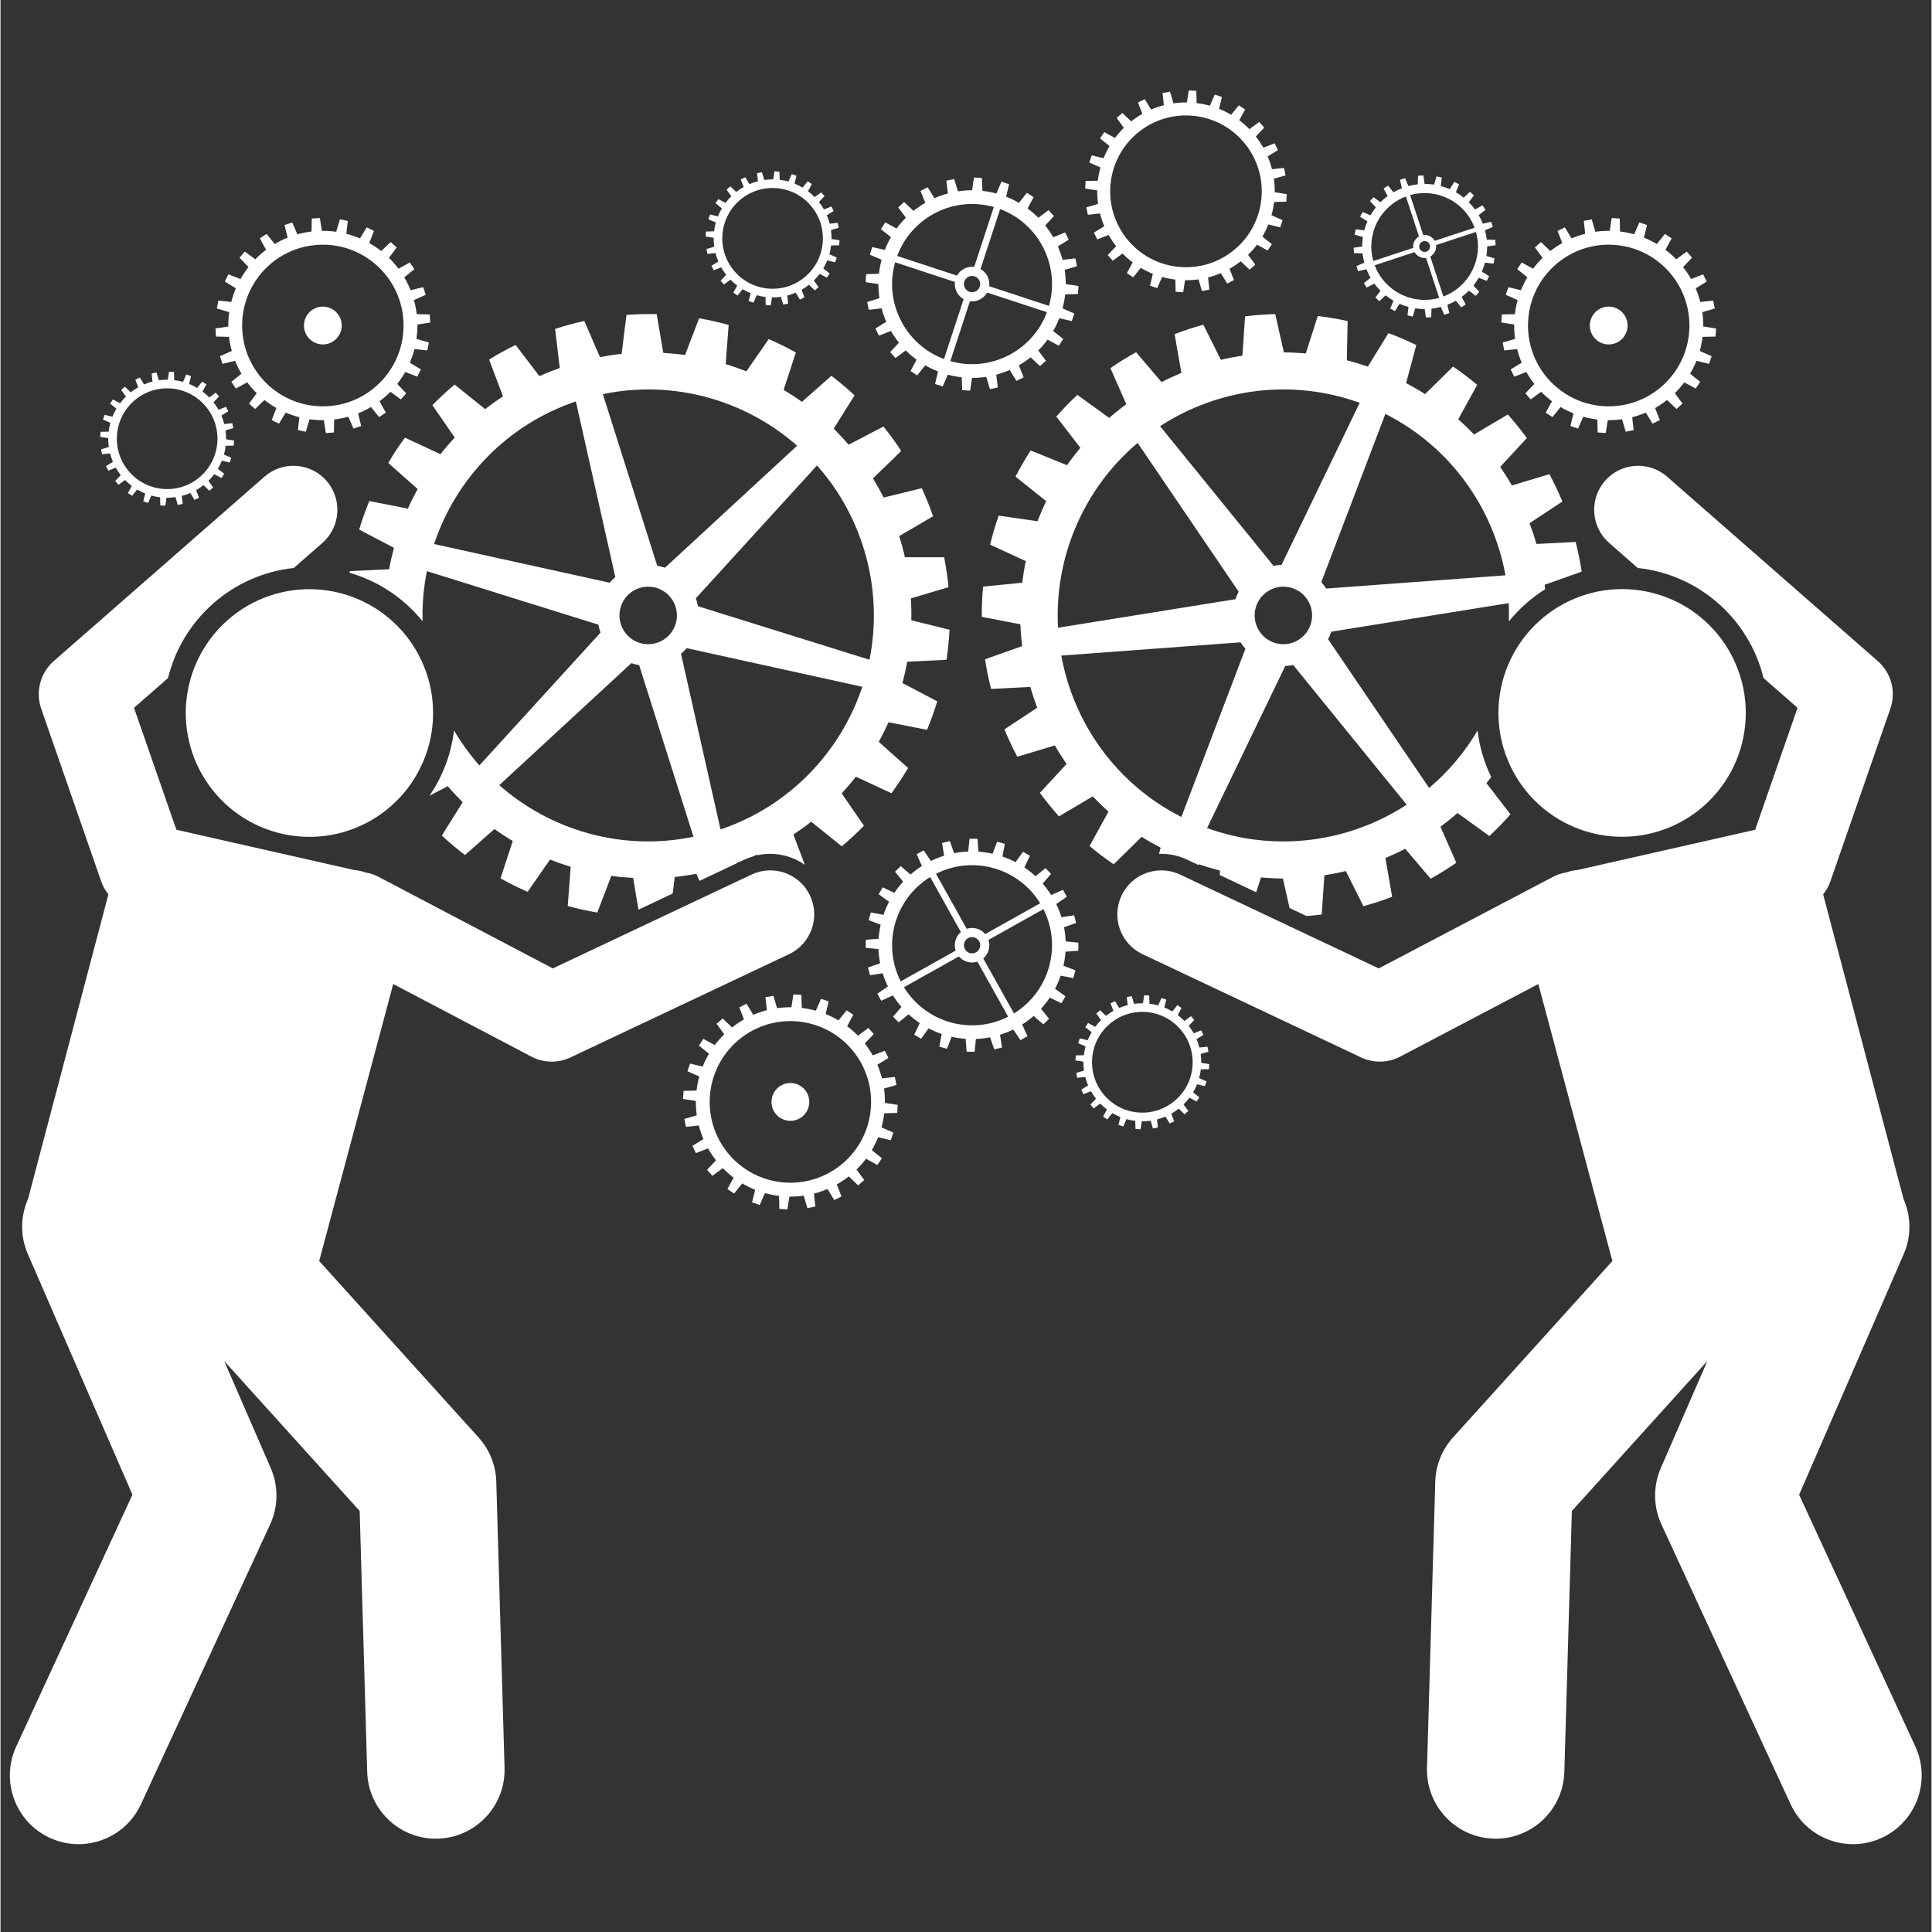 <svg xmlns="http://www.w3.org/2000/svg" xmlns:xlink="http://www.w3.org/1999/xlink" width="300" zoomAndPan="magnify" viewBox="0 0 224.88 225" height="300" preserveAspectRatio="xMidYMid meet" version="1.0"><rect x="0" y="0" width="224.88" height="225" fill="#333333" stroke="none"/><defs><clipPath id="0403eefdba"><path d="M 1 54 L 95 54 L 95 214.961 L 1 214.961 Z M 1 54 " clip-rule="nonzero"/></clipPath><clipPath id="f6132c6b0f"><path d="M 130 54 L 224 54 L 224 214.961 L 130 214.961 Z M 130 54 " clip-rule="nonzero"/></clipPath><clipPath id="b795e2ed9f"><path d="M 126 10.32 L 150 10.32 L 150 35 L 126 35 Z M 126 10.32 " clip-rule="nonzero"/></clipPath></defs><path fill="#ffffff" d="M 62.762 43.809 L 59.988 40.172 C 58.922 40.691 57.895 41.262 56.902 41.875 L 58.516 46.156 C 57.805 46.629 57.109 47.125 56.445 47.648 L 52.883 44.785 C 51.977 45.547 51.117 46.348 50.297 47.188 L 52.895 50.953 C 52.316 51.582 51.762 52.227 51.238 52.898 L 47.098 50.969 C 46.402 51.918 45.75 52.902 45.156 53.914 L 48.578 56.953 C 48.172 57.699 47.785 58.457 47.441 59.234 L 42.949 58.352 C 42.504 59.438 42.105 60.543 41.77 61.672 L 45.82 63.805 C 45.602 64.625 45.41 65.449 45.258 66.293 L 40.684 66.508 C 40.672 66.578 40.668 66.645 40.656 66.711 C 44.074 67.695 47.012 69.703 49.156 72.355 C 49.102 70.375 49.273 68.418 49.656 66.516 L 69.633 72.75 C 69.664 72.906 69.695 73.062 69.734 73.215 C 69.777 73.371 69.828 73.52 69.883 73.668 L 55.77 89.141 C 54.664 87.895 53.68 86.531 52.816 85.07 C 52.477 87.887 51.465 90.473 49.953 92.672 L 52.086 91.559 C 52.641 92.207 53.223 92.824 53.824 93.422 L 51.398 97.309 C 52.258 98.113 53.156 98.867 54.09 99.578 L 57.523 96.547 C 58.215 97.043 58.926 97.508 59.656 97.941 L 58.23 102.297 C 59.254 102.871 60.309 103.391 61.391 103.859 L 63.996 100.102 C 64.785 100.418 65.586 100.695 66.402 100.949 L 66.059 105.512 C 67.188 105.824 68.336 106.078 69.5 106.273 L 71.133 102.004 C 71.973 102.121 72.82 102.199 73.676 102.246 L 74.297 105.941 L 78.281 104.059 L 78.52 102.137 C 79.359 102.047 80.203 101.918 81.043 101.762 L 81.402 102.586 L 85.734 100.539 L 85.727 100.492 C 85.906 100.43 86.078 100.359 86.254 100.293 L 86.641 100.113 C 86.957 99.961 87.281 99.848 87.613 99.746 C 87.773 99.676 87.938 99.613 88.094 99.539 L 88.141 99.602 C 88.633 99.492 89.133 99.438 89.641 99.438 C 91.105 99.438 92.504 99.902 93.668 100.711 L 92.34 97.191 C 93.051 96.719 93.746 96.223 94.41 95.695 L 97.973 98.562 C 98.875 97.805 99.738 97.004 100.555 96.164 L 97.961 92.398 C 98.539 91.77 99.094 91.121 99.613 90.453 L 103.758 92.379 C 104.453 91.43 105.102 90.449 105.699 89.438 L 102.273 86.395 C 102.688 85.652 103.066 84.891 103.414 84.113 L 107.902 84.996 C 108.355 83.914 108.75 82.805 109.09 81.676 L 105.035 79.547 C 105.254 78.727 105.445 77.898 105.598 77.059 L 110.172 76.84 C 110.344 75.684 110.461 74.516 110.52 73.336 L 106.07 72.238 C 106.09 71.391 106.074 70.539 106.02 69.688 L 110.402 68.383 C 110.293 67.223 110.125 66.062 109.898 64.898 L 105.324 64.895 C 105.227 64.48 105.133 64.066 105.02 63.656 C 104.91 63.242 104.785 62.836 104.656 62.434 L 108.609 60.121 C 108.219 59 107.777 57.91 107.289 56.855 L 102.848 57.945 C 102.465 57.18 102.051 56.438 101.609 55.715 L 104.895 52.52 C 104.25 51.531 103.559 50.582 102.828 49.672 L 98.77 51.793 C 98.215 51.141 97.637 50.523 97.031 49.926 L 99.461 46.043 C 98.598 45.238 97.699 44.48 96.762 43.77 L 93.332 46.797 C 92.641 46.301 91.93 45.84 91.199 45.406 L 92.625 41.051 C 91.598 40.48 90.547 39.957 89.469 39.488 L 86.859 43.246 C 86.074 42.934 85.27 42.652 84.453 42.402 L 84.797 37.84 C 83.668 37.527 82.52 37.27 81.355 37.07 L 79.723 41.344 C 78.887 41.227 78.035 41.148 77.184 41.098 L 76.422 36.586 C 75.254 36.559 74.078 36.586 72.898 36.672 L 72.336 41.215 C 71.496 41.301 70.652 41.43 69.812 41.586 L 67.988 37.383 C 67.418 37.508 66.844 37.648 66.273 37.801 C 65.703 37.957 65.141 38.125 64.586 38.305 L 65.129 42.855 C 64.32 43.145 63.527 43.457 62.762 43.809 Z M 58.082 91.441 L 73.469 77.23 C 73.762 77.332 74.066 77.41 74.375 77.465 L 80.703 97.449 C 72.398 99.164 64.094 96.723 58.082 91.441 Z M 74.555 68.441 C 76.336 67.957 78.176 69.012 78.656 70.797 C 79.141 72.586 78.086 74.422 76.301 74.906 C 74.52 75.391 72.68 74.336 72.199 72.547 C 71.715 70.762 72.77 68.922 74.555 68.441 Z M 83.852 96.598 L 79.25 76.145 C 79.492 75.938 79.715 75.719 79.914 75.484 L 100.363 79.984 C 97.828 87.582 91.887 93.883 83.852 96.598 Z M 95.086 54.207 C 97.703 57.152 99.699 60.734 100.797 64.801 C 101.895 68.867 101.973 72.965 101.199 76.832 L 81.219 70.598 C 81.191 70.441 81.16 70.285 81.117 70.133 C 81.078 69.977 81.023 69.828 80.973 69.68 Z M 92.773 51.906 L 77.383 66.117 C 77.09 66.016 76.789 65.941 76.48 65.887 L 70.148 45.898 C 78.457 44.184 86.762 46.625 92.773 51.906 Z M 67.004 46.75 L 71.602 67.207 C 71.363 67.41 71.141 67.629 70.941 67.863 L 50.492 63.359 C 53.027 55.766 58.969 49.465 67.004 46.75 Z M 67.004 46.75 " fill-opacity="1" fill-rule="nonzero"/><g clip-path="url(#0403eefdba)"><path fill="#ffffff" d="M 61.82 123.051 C 62.562 123.441 63.379 123.637 64.199 123.637 C 64.945 123.637 65.691 123.473 66.383 123.145 L 91.828 111.125 C 94.387 109.918 95.48 106.863 94.277 104.301 C 93.07 101.742 90.02 100.645 87.461 101.852 L 64.32 112.781 L 44.043 102.125 C 43.551 101.867 43.039 101.699 42.52 101.613 C 42.086 101.453 41.629 101.355 41.172 101.32 L 38.051 100.613 L 35.387 100.008 L 29.184 98.605 L 20.48 96.633 L 15.547 82.434 L 19.508 78.965 C 21.207 72.047 27.062 66.902 34.156 66.148 L 37.48 63.234 C 39.613 61.371 39.828 58.133 37.969 56 C 36.109 53.867 32.871 53.648 30.742 55.512 L 6.203 76.988 C 4.633 78.363 4.051 80.559 4.738 82.535 L 11.723 102.641 C 11.922 103.207 12.211 103.711 12.566 104.152 L 3.207 139.621 C 2.336 141.598 2.254 143.914 3.184 146.051 L 15.363 174.074 L 1.828 203.398 C -0.027 207.414 1.723 212.176 5.734 214.031 C 6.82 214.535 7.965 214.773 9.086 214.773 C 12.109 214.773 15.004 213.051 16.355 210.121 L 31.398 177.535 C 32.355 175.461 32.383 173.074 31.473 170.977 L 26.051 158.504 L 41.828 175.969 L 42.703 206.348 C 42.828 210.695 46.383 214.133 50.695 214.133 C 50.773 214.133 50.852 214.129 50.934 214.129 C 55.348 214 58.828 210.309 58.699 205.887 L 57.738 172.555 C 57.684 170.648 56.953 168.824 55.676 167.41 L 37.113 146.859 L 45.227 116.5 L 45.734 114.598 Z M 61.82 123.051 " fill-opacity="1" fill-rule="nonzero"/></g><path fill="#ffffff" d="M 49.992 79.719 C 50.211 80.641 50.336 81.574 50.367 82.52 C 50.402 83.465 50.344 84.406 50.195 85.34 C 50.043 86.277 49.801 87.188 49.473 88.074 C 49.141 88.961 48.727 89.809 48.23 90.613 C 47.734 91.422 47.164 92.172 46.52 92.863 C 45.875 93.555 45.168 94.18 44.402 94.734 C 43.637 95.289 42.82 95.762 41.961 96.156 C 41.102 96.551 40.211 96.855 39.289 97.074 C 38.371 97.293 37.438 97.418 36.492 97.453 C 35.547 97.484 34.609 97.426 33.676 97.277 C 32.742 97.125 31.832 96.883 30.945 96.551 C 30.059 96.223 29.215 95.809 28.41 95.309 C 27.605 94.812 26.855 94.242 26.164 93.598 C 25.473 92.949 24.848 92.246 24.293 91.477 C 23.742 90.707 23.27 89.895 22.875 89.031 C 22.48 88.172 22.176 87.281 21.961 86.359 C 21.742 85.438 21.617 84.504 21.582 83.555 C 21.547 82.609 21.605 81.668 21.758 80.734 C 21.91 79.801 22.148 78.887 22.48 78 C 22.809 77.113 23.223 76.266 23.719 75.461 C 24.215 74.656 24.789 73.906 25.43 73.211 C 26.074 72.52 26.781 71.895 27.547 71.34 C 28.316 70.789 29.129 70.312 29.988 69.918 C 30.848 69.527 31.738 69.219 32.66 69.004 C 33.578 68.785 34.512 68.66 35.457 68.625 C 36.402 68.59 37.344 68.648 38.277 68.801 C 39.211 68.953 40.121 69.191 41.004 69.523 C 41.891 69.855 42.738 70.27 43.543 70.766 C 44.348 71.262 45.094 71.836 45.789 72.48 C 46.48 73.125 47.102 73.832 47.656 74.598 C 48.211 75.367 48.684 76.184 49.074 77.043 C 49.469 77.906 49.773 78.797 49.992 79.719 Z M 49.992 79.719 " fill-opacity="1" fill-rule="nonzero"/><path fill="#ffffff" d="M 25.035 38.254 L 25.098 39.195 L 26.609 39.23 C 26.676 39.793 26.785 40.344 26.934 40.875 L 25.551 41.484 L 25.855 42.375 L 27.32 42.02 C 27.531 42.543 27.777 43.043 28.059 43.523 L 26.887 44.469 L 27.406 45.25 L 28.73 44.527 C 29.066 44.973 29.438 45.395 29.836 45.785 L 28.945 47.008 L 29.648 47.629 L 30.742 46.582 C 31.18 46.926 31.645 47.238 32.133 47.516 L 31.586 48.926 L 32.43 49.34 L 33.215 48.051 C 33.727 48.27 34.254 48.449 34.801 48.59 L 34.637 50.094 L 35.559 50.277 L 35.984 48.824 C 36.531 48.902 37.09 48.941 37.656 48.934 L 37.887 50.43 L 38.824 50.367 L 38.859 48.855 C 39.422 48.789 39.969 48.68 40.5 48.531 L 41.109 49.914 L 42 49.609 L 41.645 48.141 C 42.164 47.934 42.668 47.684 43.145 47.402 L 44.09 48.578 L 44.871 48.055 L 44.148 46.727 C 44.594 46.391 45.016 46.023 45.406 45.625 L 46.625 46.516 L 47.246 45.809 L 46.203 44.715 C 46.547 44.273 46.855 43.809 47.133 43.32 L 48.539 43.867 L 48.957 43.023 L 47.668 42.238 C 47.887 41.727 48.066 41.195 48.207 40.652 L 49.707 40.812 L 49.891 39.891 L 48.441 39.465 C 48.52 38.918 48.555 38.359 48.551 37.793 L 50.043 37.562 L 49.98 36.621 L 48.473 36.586 C 48.402 36.023 48.293 35.477 48.145 34.945 L 49.527 34.332 L 49.227 33.441 L 47.758 33.801 C 47.551 33.277 47.301 32.773 47.02 32.297 L 48.195 31.348 L 47.672 30.566 L 46.348 31.293 C 46.012 30.844 45.641 30.422 45.242 30.031 L 46.137 28.812 L 45.43 28.191 L 44.336 29.234 C 43.898 28.891 43.434 28.578 42.945 28.305 L 43.492 26.895 L 42.648 26.477 L 41.863 27.766 C 41.352 27.547 40.824 27.367 40.277 27.227 L 40.441 25.727 L 39.52 25.543 L 39.094 26.992 C 38.551 26.914 37.992 26.879 37.426 26.883 L 37.195 25.391 L 36.254 25.449 L 36.219 26.961 C 35.656 27.031 35.109 27.141 34.578 27.289 L 33.969 25.906 L 33.078 26.207 L 33.438 27.676 C 32.914 27.887 32.41 28.133 31.934 28.418 L 30.988 27.238 L 30.207 27.762 L 30.93 29.09 C 30.484 29.426 30.062 29.797 29.672 30.195 L 28.453 29.301 L 27.836 30.008 L 28.879 31.102 C 28.535 31.543 28.223 32.008 27.945 32.496 L 26.539 31.949 L 26.121 32.793 L 27.41 33.578 C 27.191 34.09 27.012 34.621 26.871 35.168 L 25.375 35.004 L 25.191 35.926 L 26.637 36.352 C 26.559 36.898 26.523 37.457 26.531 38.023 Z M 36.926 28.516 C 42.105 28.176 46.578 32.109 46.918 37.293 C 47.258 42.48 43.332 46.961 38.152 47.301 C 32.973 47.641 28.5 43.711 28.16 38.523 C 27.82 33.336 31.746 28.855 36.926 28.516 Z M 36.926 28.516 " fill-opacity="1" fill-rule="nonzero"/><path fill="#ffffff" d="M 37.539 40.113 C 38.754 40.113 39.738 39.125 39.738 37.91 C 39.738 36.691 38.754 35.707 37.539 35.707 C 36.324 35.707 35.34 36.691 35.34 37.91 C 35.34 39.125 36.324 40.113 37.539 40.113 Z M 37.539 40.113 " fill-opacity="1" fill-rule="nonzero"/><path fill="#ffffff" d="M 109.727 45.012 L 110.316 43.633 C 110.859 43.781 111.402 43.883 111.945 43.941 L 111.996 45.438 L 112.926 45.492 L 113.141 44.012 C 113.695 44.012 114.25 43.969 114.793 43.883 L 115.227 45.316 L 116.141 45.125 L 115.965 43.637 C 116.5 43.492 117.023 43.309 117.527 43.086 L 118.32 44.359 L 119.148 43.941 L 118.594 42.547 C 119.074 42.27 119.531 41.957 119.965 41.613 L 121.059 42.637 L 121.75 42.016 L 120.855 40.816 C 121.246 40.426 121.609 40.004 121.938 39.555 L 123.258 40.262 L 123.766 39.48 L 122.59 38.551 C 122.863 38.078 123.105 37.578 123.309 37.055 L 124.766 37.395 L 125.059 36.508 L 123.68 35.918 C 123.828 35.375 123.93 34.828 123.992 34.285 L 125.484 34.238 L 125.535 33.305 L 124.059 33.09 C 124.059 32.531 124.016 31.98 123.934 31.434 L 125.363 31 L 125.172 30.086 L 123.688 30.262 C 123.543 29.727 123.359 29.203 123.137 28.695 L 124.406 27.906 L 123.988 27.074 L 122.598 27.629 C 122.32 27.148 122.008 26.691 121.664 26.258 L 122.684 25.164 L 122.062 24.469 L 120.867 25.363 C 120.477 24.973 120.059 24.609 119.609 24.281 L 120.312 22.961 L 119.531 22.449 L 118.609 23.625 C 118.133 23.352 117.637 23.113 117.113 22.906 L 117.453 21.449 L 116.566 21.156 L 115.977 22.535 C 115.434 22.387 114.891 22.285 114.348 22.227 L 114.297 20.73 L 113.367 20.676 L 113.152 22.156 C 112.594 22.156 112.043 22.199 111.5 22.285 L 111.066 20.852 L 110.152 21.043 L 110.328 22.531 C 109.793 22.676 109.27 22.859 108.766 23.082 L 107.973 21.809 L 107.145 22.227 L 107.699 23.621 C 107.219 23.898 106.762 24.211 106.328 24.555 L 105.234 23.531 L 104.543 24.152 L 105.438 25.352 C 105.047 25.742 104.684 26.164 104.355 26.613 L 103.035 25.906 L 102.527 26.688 L 103.699 27.617 C 103.43 28.09 103.188 28.59 102.984 29.113 L 101.527 28.773 L 101.234 29.66 L 102.609 30.25 C 102.465 30.793 102.363 31.34 102.301 31.883 L 100.809 31.93 L 100.758 32.863 L 102.234 33.078 C 102.234 33.637 102.277 34.188 102.359 34.734 L 100.93 35.168 L 101.121 36.082 L 102.605 35.906 C 102.75 36.441 102.934 36.965 103.156 37.473 L 101.887 38.262 L 102.305 39.094 L 103.695 38.539 C 103.973 39.02 104.285 39.477 104.629 39.91 L 103.609 41.004 L 104.23 41.699 L 105.426 40.805 C 105.816 41.195 106.234 41.559 106.684 41.887 L 105.98 43.207 L 106.758 43.719 L 107.684 42.543 C 108.16 42.816 108.656 43.055 109.18 43.262 L 108.84 44.719 Z M 110.613 42.059 L 112.898 35.082 C 113.707 35.184 114.504 34.781 114.898 34.07 L 121.863 36.359 C 120.168 40.898 115.266 43.379 110.613 42.059 Z M 112.246 32.789 C 112.41 32.289 112.945 32.02 113.441 32.184 C 113.941 32.344 114.211 32.883 114.047 33.379 C 113.883 33.879 113.348 34.148 112.852 33.984 C 112.352 33.824 112.082 33.285 112.246 32.789 Z M 116.418 24.352 C 120.949 26.051 123.426 30.961 122.105 35.621 L 115.141 33.332 C 115.242 32.523 114.84 31.727 114.129 31.328 Z M 115.68 24.109 L 113.395 31.086 C 112.586 30.984 111.789 31.387 111.391 32.098 L 104.426 29.809 C 106.125 25.27 111.023 22.789 115.68 24.109 Z M 104.188 30.547 L 111.148 32.836 C 111.051 33.645 111.453 34.441 112.164 34.84 L 109.875 41.812 C 105.344 40.117 102.867 35.207 104.188 30.547 Z M 104.188 30.547 " fill-opacity="1" fill-rule="nonzero"/><path fill="#ffffff" d="M 100.77 109.445 L 100.758 110.379 L 102.246 110.531 C 102.266 111.082 102.332 111.633 102.438 112.184 L 101.027 112.676 L 101.258 113.582 L 102.73 113.344 C 102.895 113.863 103.102 114.379 103.348 114.883 L 102.109 115.73 L 102.566 116.543 L 103.93 115.93 C 104.23 116.406 104.562 116.848 104.922 117.262 L 103.945 118.398 L 104.594 119.066 L 105.754 118.121 C 106.164 118.5 106.602 118.844 107.059 119.148 L 106.41 120.496 L 107.207 120.977 L 108.086 119.762 C 108.574 120.02 109.086 120.238 109.609 120.414 L 109.328 121.891 L 110.227 122.145 L 110.758 120.742 C 111.297 120.863 111.848 120.945 112.398 120.98 L 112.512 122.477 L 113.441 122.488 L 113.594 121 C 114.145 120.977 114.695 120.914 115.242 120.805 L 115.734 122.219 L 116.637 121.988 L 116.402 120.512 C 116.922 120.348 117.438 120.145 117.941 119.895 L 118.785 121.133 L 119.598 120.68 L 118.984 119.312 C 119.457 119.012 119.902 118.68 120.316 118.32 L 121.449 119.297 L 122.117 118.645 L 121.172 117.484 C 121.551 117.074 121.895 116.637 122.199 116.18 L 123.547 116.832 L 124.023 116.031 L 122.809 115.152 C 123.066 114.66 123.285 114.148 123.465 113.625 L 124.938 113.906 L 125.188 113.008 L 123.789 112.473 C 123.91 111.934 123.992 111.387 124.031 110.832 L 125.523 110.719 L 125.535 109.785 L 124.047 109.633 C 124.027 109.082 123.961 108.531 123.855 107.984 L 125.266 107.492 L 125.035 106.586 L 123.559 106.824 C 123.398 106.301 123.191 105.785 122.945 105.281 L 124.18 104.438 L 123.727 103.625 L 122.359 104.238 C 122.062 103.762 121.73 103.316 121.371 102.906 L 122.348 101.77 L 121.695 101.102 L 120.539 102.047 C 120.129 101.668 119.691 101.324 119.234 101.02 L 119.883 99.668 L 119.086 99.191 L 118.207 100.406 C 117.715 100.148 117.207 99.93 116.684 99.75 L 116.965 98.277 L 116.066 98.023 L 115.535 99.426 C 114.996 99.305 114.445 99.223 113.895 99.184 L 113.781 97.691 L 112.852 97.68 L 112.699 99.168 C 112.148 99.188 111.598 99.254 111.051 99.359 L 110.559 97.949 L 109.652 98.176 L 109.891 99.656 C 109.371 99.82 108.855 100.023 108.352 100.273 L 107.508 99.031 L 106.695 99.488 L 107.309 100.855 C 106.832 101.156 106.391 101.488 105.977 101.848 L 104.844 100.871 L 104.176 101.52 L 105.121 102.68 C 104.742 103.094 104.398 103.527 104.094 103.984 L 102.746 103.336 L 102.27 104.137 L 103.48 105.016 C 103.227 105.508 103.008 106.016 102.828 106.539 L 101.355 106.262 L 101.102 107.16 L 102.504 107.691 C 102.383 108.234 102.301 108.781 102.262 109.336 Z M 105.215 114.969 L 111.613 111.387 C 112.141 112.008 112.996 112.25 113.77 111.996 L 117.348 118.406 C 113.031 120.594 107.746 119.098 105.215 114.969 Z M 112.684 109.254 C 113.141 109 113.719 109.164 113.973 109.621 C 114.23 110.078 114.066 110.656 113.609 110.91 C 113.152 111.168 112.574 111.004 112.32 110.547 C 112.062 110.09 112.227 109.512 112.684 109.254 Z M 121.457 105.875 C 123.641 110.195 122.148 115.488 118.027 118.023 L 114.449 111.617 C 115.07 111.09 115.312 110.234 115.059 109.457 Z M 121.078 105.195 L 114.68 108.781 C 114.152 108.156 113.297 107.914 112.523 108.168 L 108.945 101.762 C 113.262 99.574 118.543 101.07 121.078 105.195 Z M 108.266 102.141 L 111.844 108.547 C 111.223 109.074 110.98 109.934 111.234 110.707 L 104.836 114.293 C 102.648 109.969 104.145 104.676 108.266 102.141 Z M 108.266 102.141 " fill-opacity="1" fill-rule="nonzero"/><path fill="#ffffff" d="M 148.453 36.578 C 147.273 36.609 146.102 36.699 144.938 36.848 L 144.629 41.414 C 143.785 41.547 142.949 41.707 142.125 41.906 L 140.078 37.816 C 138.945 38.125 137.828 38.492 136.734 38.914 L 137.523 43.426 C 136.742 43.754 135.969 44.109 135.215 44.5 L 132.25 41.016 C 131.223 41.582 130.227 42.203 129.258 42.875 L 131.109 47.07 C 130.426 47.574 129.766 48.102 129.125 48.668 L 125.406 45.988 C 124.555 46.789 123.734 47.629 122.957 48.516 L 125.758 52.148 C 125.219 52.797 124.699 53.473 124.211 54.176 L 119.973 52.465 C 119.336 53.441 118.746 54.457 118.203 55.508 L 121.781 58.363 C 121.602 58.742 121.418 59.125 121.25 59.52 C 121.082 59.91 120.926 60.309 120.773 60.703 L 116.246 60.051 C 115.855 61.172 115.523 62.297 115.25 63.434 L 119.402 65.348 C 119.227 66.184 119.094 67.023 118.988 67.863 L 114.43 68.316 C 114.32 69.496 114.273 70.668 114.277 71.836 L 118.773 72.703 C 118.805 73.559 118.875 74.402 118.977 75.246 L 114.66 76.777 C 114.836 77.941 115.07 79.094 115.363 80.234 L 119.93 79.996 C 120.164 80.816 120.434 81.625 120.734 82.418 L 116.914 84.941 C 117.363 86.027 117.863 87.09 118.414 88.129 L 122.793 86.812 C 123.211 87.551 123.668 88.27 124.152 88.973 L 121.047 92.332 C 121.738 93.281 122.48 94.195 123.266 95.074 L 127.195 92.746 C 127.781 93.359 128.398 93.953 129.035 94.52 L 126.828 98.527 C 127.723 99.281 128.664 99.992 129.641 100.656 L 132.902 97.453 C 133.613 97.906 134.352 98.332 135.109 98.73 L 134.918 99.445 C 135.008 99.441 135.098 99.438 135.188 99.438 C 136.23 99.438 137.238 99.664 138.188 100.113 L 139.516 100.738 L 139.566 100.656 C 140.375 100.93 141.191 101.176 142.012 101.383 L 142 101.91 L 146.238 103.914 L 146.793 102.188 C 147.645 102.262 148.496 102.305 149.344 102.309 L 150.121 105.746 L 152.098 106.68 C 152.688 106.637 153.277 106.578 153.867 106.504 L 154.176 101.938 C 155.016 101.805 155.852 101.641 156.676 101.441 L 158.723 105.535 C 159.859 105.223 160.977 104.859 162.07 104.438 L 161.281 99.926 C 162.062 99.598 162.836 99.242 163.59 98.848 L 166.555 102.336 C 167.578 101.766 168.578 101.145 169.543 100.473 L 167.695 96.281 C 168.375 95.773 169.039 95.246 169.68 94.684 L 173.398 97.363 C 174.25 96.562 175.066 95.723 175.848 94.836 L 173.047 91.203 C 173.238 90.973 173.422 90.734 173.609 90.496 C 172.797 88.832 172.246 87.008 172.016 85.078 C 170.492 87.66 168.574 89.906 166.375 91.766 L 154.605 74.438 C 154.68 74.301 154.754 74.16 154.816 74.012 C 154.879 73.863 154.934 73.715 154.984 73.566 L 175.645 70.238 C 175.684 70.945 175.684 71.656 175.664 72.367 C 176.848 70.906 178.27 69.633 179.879 68.625 C 179.859 68.453 179.848 68.277 179.828 68.105 L 184.141 66.574 C 183.965 65.406 183.73 64.254 183.441 63.117 L 178.871 63.348 C 178.641 62.531 178.367 61.727 178.07 60.934 L 181.891 58.41 C 181.445 57.324 180.941 56.258 180.387 55.219 L 176.012 56.539 C 175.59 55.797 175.137 55.082 174.652 54.375 L 177.758 51.016 C 177.066 50.07 176.328 49.152 175.539 48.273 L 171.605 50.602 C 171.023 49.984 170.406 49.398 169.766 48.828 L 171.973 44.82 C 171.078 44.07 170.145 43.359 169.164 42.691 L 165.902 45.898 C 165.191 45.441 164.449 45.02 163.695 44.617 L 164.879 40.191 C 164.352 39.934 163.82 39.684 163.277 39.449 C 162.734 39.215 162.188 39 161.641 38.793 L 159.238 42.695 C 158.426 42.418 157.613 42.172 156.793 41.965 L 156.883 37.391 C 155.727 37.133 154.566 36.941 153.406 36.805 L 152.012 41.16 C 151.16 41.09 150.309 41.043 149.461 41.039 Z M 125.27 61.254 C 126.934 57.387 129.418 54.125 132.43 51.582 L 144.199 68.91 C 144.125 69.051 144.051 69.188 143.988 69.336 C 143.926 69.484 143.875 69.633 143.824 69.781 L 123.16 73.105 C 122.941 69.168 123.602 65.121 125.27 61.254 Z M 137.523 95.145 C 129.953 91.312 124.965 84.227 123.539 76.348 L 144.418 74.805 C 144.582 75.066 144.773 75.316 144.98 75.551 Z M 163.762 93.715 C 157.062 98.082 148.492 99.316 140.516 96.438 L 149.621 77.555 C 149.934 77.543 150.246 77.512 150.551 77.453 Z M 146.328 70.348 C 147.062 68.648 149.031 67.863 150.727 68.598 C 152.422 69.328 153.203 71.301 152.473 73 C 151.742 74.699 149.773 75.48 148.078 74.75 C 146.383 74.016 145.598 72.047 146.328 70.348 Z M 161.281 48.203 C 168.852 52.035 173.836 59.121 175.266 67 L 154.387 68.543 C 154.219 68.281 154.027 68.031 153.82 67.797 Z M 158.289 46.91 L 149.184 65.793 C 148.871 65.805 148.559 65.836 148.254 65.898 L 135.043 49.633 C 141.742 45.266 150.312 44.031 158.289 46.91 Z M 158.289 46.91 " fill-opacity="1" fill-rule="nonzero"/><g clip-path="url(#f6132c6b0f)"><path fill="#ffffff" d="M 205.32 78.965 L 209.281 82.434 L 204.348 96.633 L 195.645 98.605 L 189.445 100.008 L 186.777 100.613 L 183.656 101.32 C 183.199 101.355 182.746 101.453 182.309 101.613 C 181.789 101.699 181.277 101.867 180.785 102.125 L 160.508 112.781 L 137.371 101.852 C 134.809 100.645 131.758 101.742 130.555 104.301 C 129.348 106.863 130.441 109.918 133 111.125 L 158.445 123.145 C 159.137 123.473 159.883 123.637 160.629 123.637 C 161.449 123.637 162.266 123.441 163.008 123.051 L 179.094 114.598 L 179.602 116.5 L 187.719 146.859 L 169.152 167.41 C 167.875 168.824 167.145 170.648 167.09 172.555 L 166.129 205.887 C 166.004 210.312 169.48 214 173.898 214.129 C 173.977 214.129 174.055 214.133 174.133 214.133 C 178.445 214.133 182 210.695 182.125 206.348 L 183 175.969 L 198.777 158.504 L 193.355 170.977 C 192.445 173.074 192.473 175.461 193.43 177.535 L 208.473 210.121 C 209.824 213.051 212.719 214.773 215.742 214.773 C 216.867 214.773 218.008 214.535 219.094 214.031 C 223.105 212.176 224.855 207.414 223 203.398 L 209.465 174.074 L 221.645 146.051 C 222.574 143.914 222.492 141.598 221.621 139.621 L 212.262 104.156 C 212.617 103.711 212.91 103.207 213.105 102.641 L 220.09 82.535 C 220.777 80.559 220.199 78.363 218.625 76.988 L 194.086 55.512 C 191.957 53.648 188.723 53.867 186.859 56 C 185 58.133 185.219 61.371 187.348 63.234 L 190.676 66.148 C 197.77 66.902 203.625 72.047 205.32 78.965 Z M 205.32 78.965 " fill-opacity="1" fill-rule="nonzero"/></g><path fill="#ffffff" d="M 194.355 69.699 C 195.23 70.062 196.059 70.508 196.848 71.031 C 197.633 71.559 198.359 72.156 199.031 72.824 C 199.699 73.496 200.297 74.223 200.82 75.008 C 201.348 75.797 201.793 76.629 202.152 77.504 C 202.516 78.379 202.789 79.277 202.977 80.207 C 203.16 81.137 203.254 82.074 203.254 83.02 C 203.254 83.969 203.16 84.906 202.977 85.836 C 202.793 86.766 202.52 87.668 202.16 88.543 C 201.797 89.418 201.355 90.246 200.828 91.035 C 200.305 91.824 199.707 92.551 199.039 93.223 C 198.371 93.891 197.645 94.492 196.859 95.016 C 196.07 95.543 195.242 95.988 194.367 96.352 C 193.496 96.715 192.594 96.988 191.668 97.172 C 190.738 97.359 189.805 97.453 188.859 97.453 C 187.91 97.453 186.977 97.359 186.047 97.176 C 185.121 96.992 184.219 96.719 183.344 96.355 C 182.473 95.996 181.641 95.551 180.855 95.023 C 180.066 94.5 179.34 93.902 178.672 93.234 C 178 92.562 177.406 91.836 176.879 91.047 C 176.352 90.262 175.91 89.43 175.547 88.555 C 175.184 87.68 174.91 86.777 174.727 85.852 C 174.539 84.922 174.449 83.984 174.445 83.035 C 174.445 82.09 174.539 81.152 174.723 80.223 C 174.906 79.293 175.18 78.391 175.539 77.516 C 175.902 76.641 176.344 75.809 176.871 75.023 C 177.395 74.234 177.992 73.504 178.66 72.836 C 179.328 72.164 180.055 71.566 180.844 71.039 C 181.629 70.516 182.457 70.07 183.332 69.707 C 184.203 69.344 185.105 69.07 186.031 68.883 C 186.961 68.699 187.898 68.605 188.844 68.605 C 189.789 68.605 190.727 68.699 191.652 68.883 C 192.582 69.066 193.48 69.34 194.355 69.699 Z M 194.355 69.699 " fill-opacity="1" fill-rule="nonzero"/><path fill="#ffffff" d="M 199.73 39.195 L 199.793 38.254 L 198.301 38.023 C 198.305 37.457 198.27 36.898 198.191 36.352 L 199.641 35.926 L 199.457 35.004 L 197.957 35.168 C 197.816 34.621 197.637 34.09 197.418 33.578 L 198.707 32.793 L 198.289 31.949 L 196.883 32.496 C 196.605 32.008 196.297 31.543 195.953 31.102 L 196.996 30.008 L 196.375 29.301 L 195.156 30.195 C 194.766 29.797 194.344 29.426 193.898 29.09 L 194.621 27.762 L 193.84 27.238 L 192.895 28.418 C 192.418 28.133 191.914 27.887 191.395 27.676 L 191.75 26.207 L 190.859 25.906 L 190.25 27.289 C 189.719 27.141 189.172 27.031 188.609 26.961 L 188.574 25.449 L 187.637 25.391 L 187.406 26.883 C 186.84 26.879 186.281 26.914 185.734 26.992 L 185.309 25.543 L 184.387 25.727 L 184.551 27.227 C 184.004 27.367 183.477 27.547 182.965 27.766 L 182.18 26.477 L 181.34 26.895 L 181.883 28.305 C 181.398 28.578 180.934 28.891 180.492 29.234 L 179.398 28.191 L 178.695 28.812 L 179.586 30.031 C 179.188 30.422 178.816 30.844 178.48 31.293 L 177.156 30.566 L 176.637 31.348 L 177.812 32.297 C 177.527 32.773 177.281 33.277 177.07 33.801 L 175.605 33.441 L 175.301 34.332 L 176.684 34.945 C 176.535 35.477 176.426 36.023 176.359 36.59 L 174.848 36.621 L 174.785 37.562 L 176.281 37.793 C 176.273 38.359 176.309 38.918 176.387 39.465 L 174.941 39.891 L 175.125 40.812 L 176.621 40.652 C 176.762 41.199 176.941 41.727 177.16 42.238 L 175.871 43.023 L 176.289 43.867 L 177.695 43.32 C 177.973 43.809 178.285 44.277 178.629 44.715 L 177.586 45.809 L 178.203 46.516 L 179.422 45.625 C 179.812 46.023 180.234 46.391 180.68 46.73 L 179.957 48.055 L 180.738 48.578 L 181.684 47.402 C 182.16 47.684 182.664 47.934 183.188 48.141 L 182.828 49.609 L 183.719 49.914 L 184.328 48.531 C 184.859 48.68 185.406 48.789 185.969 48.855 L 186.004 50.367 L 186.945 50.43 L 187.176 48.934 C 187.742 48.941 188.301 48.902 188.844 48.824 L 189.27 50.277 L 190.191 50.094 L 190.027 48.59 C 190.574 48.449 191.102 48.27 191.613 48.051 L 192.398 49.34 L 193.242 48.926 L 192.695 47.516 C 193.184 47.238 193.648 46.926 194.086 46.582 L 195.18 47.629 L 195.887 47.008 L 194.992 45.785 C 195.391 45.395 195.762 44.973 196.098 44.527 L 197.422 45.25 L 197.945 44.469 L 196.77 43.523 C 197.051 43.043 197.301 42.543 197.508 42.02 L 198.977 42.375 L 199.277 41.484 L 197.895 40.875 C 198.043 40.344 198.152 39.793 198.219 39.23 Z M 196.668 38.523 C 196.332 43.711 191.855 47.641 186.676 47.301 C 181.496 46.961 177.57 42.48 177.91 37.293 C 178.25 32.109 182.723 28.176 187.902 28.516 C 193.082 28.855 197.008 33.336 196.668 38.523 Z M 196.668 38.523 " fill-opacity="1" fill-rule="nonzero"/><path fill="#ffffff" d="M 187.289 35.707 C 186.074 35.707 185.09 36.691 185.09 37.91 C 185.09 39.125 186.074 40.113 187.289 40.113 C 188.504 40.113 189.488 39.125 189.488 37.91 C 189.488 36.691 188.504 35.707 187.289 35.707 Z M 187.289 35.707 " fill-opacity="1" fill-rule="nonzero"/><path fill="#ffffff" d="M 97.672 28.562 L 97.711 27.98 L 96.777 27.836 C 96.781 27.48 96.758 27.133 96.711 26.793 L 97.613 26.527 L 97.5 25.953 L 96.566 26.055 C 96.477 25.711 96.363 25.383 96.23 25.062 L 97.031 24.574 L 96.773 24.047 L 95.895 24.387 C 95.723 24.086 95.531 23.793 95.316 23.52 L 95.965 22.84 L 95.578 22.398 L 94.82 22.953 C 94.574 22.707 94.312 22.477 94.035 22.266 L 94.488 21.438 L 94 21.113 L 93.41 21.848 C 93.113 21.668 92.801 21.516 92.473 21.383 L 92.695 20.469 L 92.141 20.281 L 91.762 21.141 C 91.43 21.051 91.09 20.98 90.738 20.938 L 90.715 19.996 L 90.133 19.957 L 89.988 20.891 C 89.633 20.887 89.285 20.91 88.945 20.957 L 88.68 20.055 L 88.105 20.168 L 88.207 21.105 C 87.867 21.191 87.539 21.305 87.219 21.441 L 86.73 20.637 L 86.207 20.895 L 86.547 21.773 C 86.242 21.945 85.953 22.141 85.68 22.355 L 84.996 21.703 L 84.559 22.09 L 85.113 22.852 C 84.863 23.098 84.633 23.359 84.426 23.637 L 83.598 23.184 L 83.273 23.672 L 84.008 24.262 C 83.828 24.562 83.676 24.875 83.543 25.199 L 82.633 24.977 L 82.441 25.535 L 83.305 25.914 C 83.211 26.246 83.145 26.59 83.102 26.938 L 82.16 26.961 L 82.121 27.547 L 83.051 27.691 C 83.047 28.043 83.07 28.395 83.121 28.734 L 82.215 29 L 82.332 29.574 L 83.266 29.473 C 83.352 29.812 83.465 30.145 83.602 30.461 L 82.797 30.953 L 83.059 31.477 L 83.934 31.137 C 84.105 31.441 84.301 31.73 84.516 32.004 L 83.863 32.688 L 84.25 33.129 L 85.012 32.57 C 85.254 32.82 85.516 33.051 85.797 33.262 L 85.344 34.086 L 85.832 34.414 L 86.422 33.68 C 86.719 33.855 87.031 34.012 87.355 34.141 L 87.137 35.059 L 87.691 35.246 L 88.07 34.383 C 88.402 34.477 88.742 34.543 89.094 34.586 L 89.113 35.527 L 89.699 35.566 L 89.844 34.637 C 90.195 34.641 90.543 34.617 90.887 34.566 L 91.148 35.473 L 91.723 35.355 L 91.621 34.422 C 91.961 34.332 92.293 34.223 92.609 34.086 L 93.102 34.891 L 93.625 34.629 L 93.285 33.75 C 93.59 33.578 93.879 33.383 94.152 33.168 L 94.832 33.82 L 95.273 33.434 L 94.719 32.672 C 94.965 32.43 95.195 32.168 95.406 31.887 L 96.23 32.34 L 96.559 31.852 L 95.824 31.262 C 96 30.965 96.156 30.648 96.285 30.324 L 97.199 30.547 L 97.387 29.992 L 96.527 29.609 C 96.621 29.281 96.688 28.938 96.73 28.586 Z M 95.762 28.145 C 95.551 31.379 92.762 33.828 89.535 33.617 C 86.305 33.406 83.859 30.613 84.07 27.379 C 84.281 24.148 87.07 21.695 90.297 21.906 C 93.527 22.121 95.973 24.91 95.762 28.145 Z M 95.762 28.145 " fill-opacity="1" fill-rule="nonzero"/><path fill="#ffffff" d="M 125.691 120.926 L 125.504 121.484 L 126.363 121.863 C 126.273 122.195 126.203 122.535 126.164 122.887 L 125.223 122.91 L 125.184 123.496 L 126.113 123.641 C 126.109 123.992 126.133 124.34 126.18 124.684 L 125.277 124.949 L 125.391 125.523 L 126.328 125.422 C 126.414 125.762 126.527 126.094 126.664 126.41 L 125.859 126.902 L 126.117 127.426 L 126.996 127.086 C 127.168 127.391 127.363 127.68 127.578 127.953 L 126.926 128.637 L 127.312 129.078 L 128.074 128.52 C 128.316 128.77 128.578 129 128.855 129.211 L 128.406 130.035 L 128.895 130.363 L 129.48 129.629 C 129.781 129.805 130.094 129.961 130.418 130.09 L 130.195 131.004 L 130.75 131.195 L 131.129 130.332 C 131.461 130.426 131.805 130.492 132.152 130.535 L 132.176 131.477 L 132.762 131.516 L 132.906 130.586 C 133.258 130.59 133.605 130.566 133.945 130.516 L 134.211 131.422 L 134.785 131.305 L 134.684 130.371 C 135.023 130.281 135.355 130.172 135.672 130.035 L 136.16 130.84 L 136.688 130.578 L 136.348 129.699 C 136.648 129.527 136.941 129.332 137.215 129.117 L 137.895 129.77 L 138.336 129.383 L 137.777 128.621 C 138.027 128.379 138.258 128.117 138.469 127.836 L 139.293 128.289 L 139.617 127.801 L 138.887 127.211 C 139.062 126.914 139.215 126.598 139.348 126.273 L 140.262 126.496 L 140.449 125.941 L 139.59 125.559 C 139.68 125.227 139.75 124.887 139.789 124.535 L 140.73 124.512 L 140.77 123.926 L 139.84 123.781 C 139.844 123.43 139.82 123.082 139.773 122.742 L 140.676 122.477 L 140.562 121.898 L 139.625 122 C 139.539 121.66 139.426 121.332 139.289 121.012 L 140.094 120.523 L 139.836 119.996 L 138.957 120.336 C 138.785 120.031 138.59 119.742 138.375 119.469 L 139.027 118.785 L 138.641 118.344 L 137.879 118.902 C 137.637 118.652 137.375 118.422 137.098 118.215 L 137.547 117.387 L 137.059 117.059 L 136.473 117.793 C 136.172 117.617 135.859 117.461 135.535 117.332 L 135.758 116.418 L 135.203 116.227 L 134.824 117.09 C 134.492 116.996 134.148 116.93 133.801 116.887 L 133.777 115.945 L 133.191 115.906 L 133.047 116.84 C 132.695 116.836 132.348 116.859 132.008 116.906 L 131.742 116.004 L 131.168 116.117 L 131.27 117.051 C 130.93 117.141 130.598 117.254 130.281 117.391 L 129.793 116.586 L 129.266 116.844 L 129.605 117.723 C 129.305 117.895 129.012 118.09 128.738 118.305 L 128.059 117.652 L 127.617 118.039 L 128.176 118.801 C 127.926 119.043 127.695 119.309 127.484 119.586 L 126.66 119.133 L 126.336 119.621 L 127.066 120.211 C 126.891 120.512 126.738 120.824 126.605 121.148 Z M 127.129 123.328 C 127.34 120.094 130.129 117.645 133.359 117.855 C 136.59 118.066 139.035 120.859 138.824 124.094 C 138.613 127.328 135.824 129.777 132.594 129.566 C 129.367 129.355 126.918 126.562 127.129 123.328 Z M 127.129 123.328 " fill-opacity="1" fill-rule="nonzero"/><path fill="#ffffff" d="M 11.652 50.289 L 11.613 50.875 L 12.543 51.02 C 12.539 51.375 12.562 51.723 12.613 52.062 L 11.707 52.328 L 11.824 52.902 L 12.758 52.801 C 12.844 53.141 12.957 53.473 13.094 53.793 L 12.289 54.281 L 12.551 54.809 L 13.426 54.465 C 13.598 54.77 13.793 55.062 14.008 55.336 L 13.355 56.016 L 13.742 56.457 L 14.504 55.902 C 14.746 56.148 15.008 56.379 15.289 56.59 L 14.836 57.418 L 15.324 57.742 L 15.914 57.008 C 16.211 57.188 16.523 57.34 16.848 57.473 L 16.625 58.387 L 17.184 58.574 L 17.562 57.715 C 17.895 57.805 18.234 57.875 18.586 57.914 L 18.605 58.859 L 19.191 58.898 L 19.336 57.965 C 19.688 57.969 20.035 57.945 20.379 57.898 L 20.641 58.801 L 21.215 58.688 L 21.113 57.75 C 21.453 57.664 21.785 57.551 22.102 57.414 L 22.594 58.219 L 23.117 57.961 L 22.777 57.082 C 23.082 56.91 23.371 56.715 23.645 56.5 L 24.324 57.152 L 24.766 56.762 L 24.211 56.004 C 24.457 55.758 24.688 55.496 24.898 55.219 L 25.723 55.668 L 26.051 55.18 L 25.316 54.59 C 25.492 54.293 25.648 53.98 25.777 53.652 L 26.691 53.875 L 26.879 53.32 L 26.02 52.941 C 26.113 52.609 26.18 52.266 26.223 51.914 L 27.164 51.895 L 27.203 51.309 L 26.27 51.164 C 26.273 50.809 26.25 50.461 26.203 50.121 L 27.105 49.855 L 26.992 49.281 L 26.059 49.383 C 25.969 49.043 25.855 48.711 25.723 48.395 L 26.523 47.902 L 26.266 47.375 L 25.387 47.719 C 25.215 47.414 25.023 47.125 24.809 46.848 L 25.457 46.168 L 25.07 45.727 L 24.312 46.285 C 24.066 46.035 23.805 45.805 23.527 45.594 L 23.98 44.766 L 23.492 44.441 L 22.902 45.176 C 22.605 45 22.293 44.844 21.965 44.711 L 22.188 43.797 L 21.633 43.609 L 21.254 44.473 C 20.922 44.379 20.582 44.312 20.23 44.27 L 20.207 43.324 L 19.625 43.289 L 19.48 44.219 C 19.125 44.215 18.777 44.238 18.438 44.285 L 18.172 43.383 L 17.598 43.496 L 17.699 44.434 C 17.359 44.52 17.031 44.633 16.711 44.77 L 16.223 43.965 L 15.699 44.227 L 16.039 45.105 C 15.734 45.277 15.445 45.469 15.172 45.684 L 14.488 45.035 L 14.051 45.422 L 14.605 46.184 C 14.355 46.426 14.125 46.688 13.918 46.969 L 13.09 46.516 L 12.766 47.004 L 13.5 47.594 C 13.32 47.891 13.168 48.203 13.035 48.531 L 12.125 48.309 L 11.934 48.863 L 12.797 49.242 C 12.703 49.574 12.637 49.918 12.594 50.27 Z M 13.562 50.711 C 13.773 47.477 16.559 45.027 19.789 45.238 C 23.02 45.449 25.465 48.242 25.254 51.477 C 25.043 54.707 22.254 57.16 19.023 56.945 C 15.797 56.734 13.348 53.941 13.562 50.711 Z M 13.562 50.711 " fill-opacity="1" fill-rule="nonzero"/><g clip-path="url(#b795e2ed9f)"><path fill="#ffffff" d="M 135.484 12.254 C 134.973 12.383 134.477 12.555 133.996 12.758 L 133.262 11.547 L 132.469 11.938 L 132.98 13.262 C 132.523 13.52 132.09 13.812 131.676 14.137 L 130.648 13.156 L 129.988 13.738 L 130.824 14.887 C 130.449 15.254 130.102 15.648 129.789 16.07 L 128.543 15.387 L 128.055 16.121 L 129.156 17.012 C 128.891 17.461 128.66 17.934 128.461 18.422 L 127.086 18.09 L 126.801 18.926 L 128.098 19.5 C 127.961 19.996 127.855 20.512 127.793 21.043 L 126.375 21.074 L 126.316 21.957 L 127.719 22.176 C 127.715 22.707 127.75 23.23 127.82 23.746 L 126.461 24.145 L 126.633 25.012 L 128.043 24.859 C 128.172 25.371 128.344 25.867 128.547 26.348 L 127.336 27.086 L 127.727 27.879 L 129.051 27.367 C 129.309 27.824 129.602 28.262 129.926 28.672 L 128.945 29.699 L 129.527 30.367 L 130.672 29.527 C 131.039 29.902 131.434 30.25 131.852 30.562 L 131.172 31.809 L 131.906 32.301 L 132.793 31.195 C 133.242 31.461 133.715 31.695 134.203 31.891 L 133.871 33.27 L 134.707 33.555 L 135.277 32.254 C 135.777 32.395 136.289 32.496 136.82 32.562 L 136.852 33.98 L 137.734 34.039 L 137.949 32.637 C 138.48 32.641 139.004 32.605 139.52 32.535 L 139.918 33.895 L 140.781 33.723 L 140.629 32.312 C 141.141 32.18 141.641 32.012 142.117 31.805 L 142.855 33.02 L 143.645 32.625 L 143.133 31.301 C 143.59 31.043 144.027 30.75 144.441 30.426 L 145.465 31.41 L 146.129 30.824 L 145.293 29.68 C 145.664 29.312 146.012 28.918 146.328 28.496 L 147.574 29.176 L 148.062 28.441 L 146.957 27.555 C 147.223 27.105 147.457 26.633 147.652 26.141 L 149.031 26.477 L 149.312 25.641 L 148.016 25.066 C 148.156 24.566 148.258 24.051 148.32 23.523 L 149.742 23.488 L 149.797 22.609 L 148.395 22.391 C 148.402 21.859 148.367 21.332 148.293 20.82 L 149.656 20.422 L 149.48 19.555 L 148.074 19.707 C 147.941 19.195 147.773 18.695 147.566 18.215 L 148.777 17.48 L 148.387 16.688 L 147.066 17.199 C 146.809 16.742 146.516 16.305 146.191 15.891 L 147.172 14.863 L 146.59 14.199 L 145.445 15.039 C 145.078 14.664 144.684 14.316 144.262 14 L 144.945 12.754 L 144.211 12.266 L 143.32 13.371 C 142.875 13.105 142.402 12.871 141.91 12.672 L 142.246 11.297 L 141.41 11.012 L 140.84 12.309 C 140.34 12.172 139.824 12.066 139.297 12.004 L 139.266 10.586 L 138.383 10.527 L 138.164 11.93 C 137.633 11.926 137.109 11.961 136.598 12.031 L 136.199 10.672 L 135.332 10.844 Z M 138.633 13.465 C 143.496 13.781 147.184 17.988 146.863 22.859 C 146.547 27.73 142.348 31.422 137.48 31.102 C 132.617 30.785 128.934 26.578 129.25 21.707 C 129.57 16.836 133.77 13.145 138.633 13.465 Z M 138.633 13.465 " fill-opacity="1" fill-rule="nonzero"/></g><path fill="#ffffff" d="M 157.59 28.852 L 157.621 29.473 L 158.621 29.508 C 158.66 29.871 158.727 30.234 158.824 30.594 L 157.91 30.988 L 158.102 31.582 L 159.074 31.355 C 159.211 31.703 159.371 32.039 159.551 32.352 L 158.77 32.973 L 159.109 33.492 L 159.988 33.023 C 160.211 33.32 160.449 33.602 160.711 33.863 L 160.113 34.66 L 160.578 35.078 L 161.305 34.395 C 161.594 34.625 161.898 34.832 162.219 35.02 L 161.848 35.945 L 162.402 36.227 L 162.93 35.379 C 163.27 35.527 163.617 35.648 163.973 35.746 L 163.855 36.738 L 164.465 36.863 L 164.754 35.91 C 165.117 35.965 165.484 35.992 165.859 35.992 L 166 36.98 L 166.621 36.945 L 166.652 35.949 C 167.016 35.91 167.379 35.84 167.742 35.742 L 168.133 36.66 L 168.727 36.469 L 168.5 35.492 C 168.848 35.355 169.18 35.195 169.496 35.016 L 170.113 35.797 L 170.633 35.457 L 170.164 34.578 C 170.465 34.355 170.742 34.117 171.004 33.855 L 171.801 34.453 L 172.215 33.988 L 171.535 33.262 C 171.766 32.969 171.973 32.664 172.156 32.344 L 173.086 32.715 L 173.363 32.16 L 172.516 31.633 C 172.664 31.293 172.789 30.945 172.883 30.586 L 173.875 30.703 L 174 30.098 L 173.047 29.805 C 173.102 29.441 173.133 29.074 173.133 28.699 L 174.117 28.559 L 174.082 27.938 L 173.086 27.902 C 173.047 27.539 172.977 27.176 172.879 26.816 L 173.797 26.422 L 173.605 25.828 L 172.633 26.055 C 172.496 25.707 172.336 25.375 172.152 25.059 L 172.938 24.441 L 172.598 23.918 L 171.719 24.391 C 171.496 24.09 171.258 23.809 170.996 23.551 L 171.594 22.75 L 171.129 22.336 L 170.402 23.016 C 170.113 22.785 169.809 22.578 169.488 22.395 L 169.859 21.465 L 169.305 21.184 L 168.777 22.031 C 168.438 21.883 168.09 21.762 167.73 21.664 L 167.852 20.672 L 167.242 20.547 L 166.953 21.5 C 166.59 21.445 166.219 21.418 165.848 21.418 L 165.707 20.43 L 165.086 20.465 L 165.051 21.461 C 164.691 21.504 164.328 21.57 163.965 21.668 L 163.57 20.75 L 162.98 20.945 L 163.207 21.918 C 162.859 22.055 162.527 22.215 162.211 22.395 L 161.594 21.613 L 161.074 21.953 L 161.543 22.832 C 161.242 23.055 160.961 23.297 160.703 23.555 L 159.906 22.957 L 159.492 23.422 L 160.172 24.152 C 159.941 24.441 159.734 24.746 159.551 25.066 L 158.621 24.695 L 158.34 25.25 L 159.191 25.777 C 159.043 26.117 158.918 26.465 158.824 26.824 L 157.832 26.707 L 157.703 27.316 L 158.66 27.605 C 158.602 27.969 158.574 28.336 158.574 28.711 Z M 160.039 30.891 L 164.684 29.363 C 164.949 29.836 165.48 30.105 166.02 30.039 L 167.543 34.691 C 164.438 35.57 161.168 33.918 160.039 30.891 Z M 165.656 28.105 C 165.988 27.996 166.344 28.176 166.453 28.508 C 166.562 28.84 166.383 29.199 166.051 29.309 C 165.719 29.418 165.359 29.234 165.254 28.902 C 165.145 28.57 165.324 28.215 165.656 28.105 Z M 171.828 27.012 C 172.711 30.121 171.059 33.395 168.035 34.527 L 166.508 29.879 C 166.984 29.609 167.25 29.082 167.184 28.539 Z M 171.668 26.52 L 167.023 28.047 C 166.758 27.574 166.227 27.305 165.688 27.371 L 164.164 22.719 C 167.27 21.84 170.539 23.492 171.668 26.52 Z M 163.672 22.883 L 165.195 27.535 C 164.723 27.801 164.453 28.332 164.523 28.871 L 159.875 30.398 C 158.996 27.289 160.648 24.016 163.672 22.883 Z M 163.672 22.883 " fill-opacity="1" fill-rule="nonzero"/><path fill="#ffffff" d="M 93.969 140.695 L 94.891 140.512 L 94.727 139.012 C 95.273 138.871 95.801 138.688 96.312 138.469 L 97.098 139.762 L 97.941 139.344 L 97.395 137.934 C 97.883 137.66 98.348 137.348 98.785 137.004 L 99.879 138.047 L 100.586 137.426 L 99.691 136.207 C 100.09 135.816 100.461 135.395 100.797 134.945 L 102.121 135.672 L 102.645 134.887 L 101.469 133.941 C 101.75 133.465 102 132.961 102.207 132.438 L 103.676 132.797 L 103.977 131.902 L 102.594 131.293 C 102.742 130.762 102.852 130.211 102.922 129.648 L 104.43 129.613 L 104.492 128.676 L 103 128.445 C 103.004 127.875 102.969 127.316 102.891 126.77 L 104.34 126.348 L 104.156 125.422 L 102.656 125.586 C 102.516 125.039 102.336 124.508 102.117 124 L 103.406 123.211 L 102.988 122.367 L 101.582 122.914 C 101.305 122.426 100.996 121.961 100.652 121.523 L 101.695 120.43 L 101.074 119.719 L 99.855 120.613 C 99.465 120.215 99.043 119.844 98.598 119.508 L 99.32 118.184 L 98.539 117.66 L 97.594 118.836 C 97.117 118.555 96.613 118.305 96.094 118.094 L 96.449 116.629 L 95.559 116.324 L 94.949 117.707 C 94.418 117.559 93.871 117.449 93.309 117.383 L 93.273 115.871 L 92.336 115.809 L 92.105 117.305 C 91.539 117.297 90.98 117.336 90.434 117.41 L 90.008 115.961 L 89.086 116.145 L 89.25 117.648 C 88.703 117.785 88.176 117.969 87.664 118.188 L 86.879 116.895 L 86.039 117.312 L 86.582 118.723 C 86.098 118.996 85.633 119.309 85.191 119.656 L 84.098 118.609 L 83.395 119.23 L 84.285 120.453 C 83.887 120.844 83.516 121.262 83.18 121.711 L 81.855 120.984 L 81.336 121.77 L 82.512 122.715 C 82.227 123.195 81.98 123.695 81.77 124.219 L 80.305 123.863 L 80 124.754 L 81.383 125.363 C 81.234 125.895 81.125 126.445 81.059 127.008 L 79.547 127.043 L 79.484 127.98 L 80.98 128.215 C 80.973 128.781 81.008 129.34 81.086 129.887 L 79.641 130.312 L 79.824 131.234 L 81.32 131.07 C 81.461 131.617 81.641 132.148 81.859 132.66 L 80.57 133.445 L 80.988 134.289 L 82.395 133.742 C 82.672 134.23 82.984 134.695 83.328 135.133 L 82.285 136.23 L 82.902 136.938 L 84.121 136.043 C 84.512 136.441 84.934 136.812 85.379 137.148 L 84.656 138.477 L 85.438 138.996 L 86.383 137.82 C 86.859 138.105 87.363 138.352 87.887 138.562 L 87.527 140.031 L 88.418 140.332 L 89.027 138.949 C 89.559 139.098 90.105 139.207 90.668 139.273 L 90.703 140.785 L 91.641 140.848 L 91.875 139.355 C 92.441 139.359 93 139.324 93.543 139.246 Z M 91.375 137.719 C 86.195 137.383 82.27 132.902 82.609 127.715 C 82.949 122.527 87.422 118.598 92.602 118.938 C 97.781 119.277 101.707 123.754 101.367 128.941 C 101.031 134.129 96.555 138.059 91.375 137.719 Z M 91.375 137.719 " fill-opacity="1" fill-rule="nonzero"/><path fill="#ffffff" d="M 91.988 126.125 C 90.773 126.125 89.789 127.113 89.789 128.328 C 89.789 129.547 90.773 130.531 91.988 130.531 C 93.203 130.531 94.188 129.547 94.188 128.328 C 94.188 127.113 93.203 126.125 91.988 126.125 Z M 91.988 126.125 " fill-opacity="1" fill-rule="nonzero"/></svg>